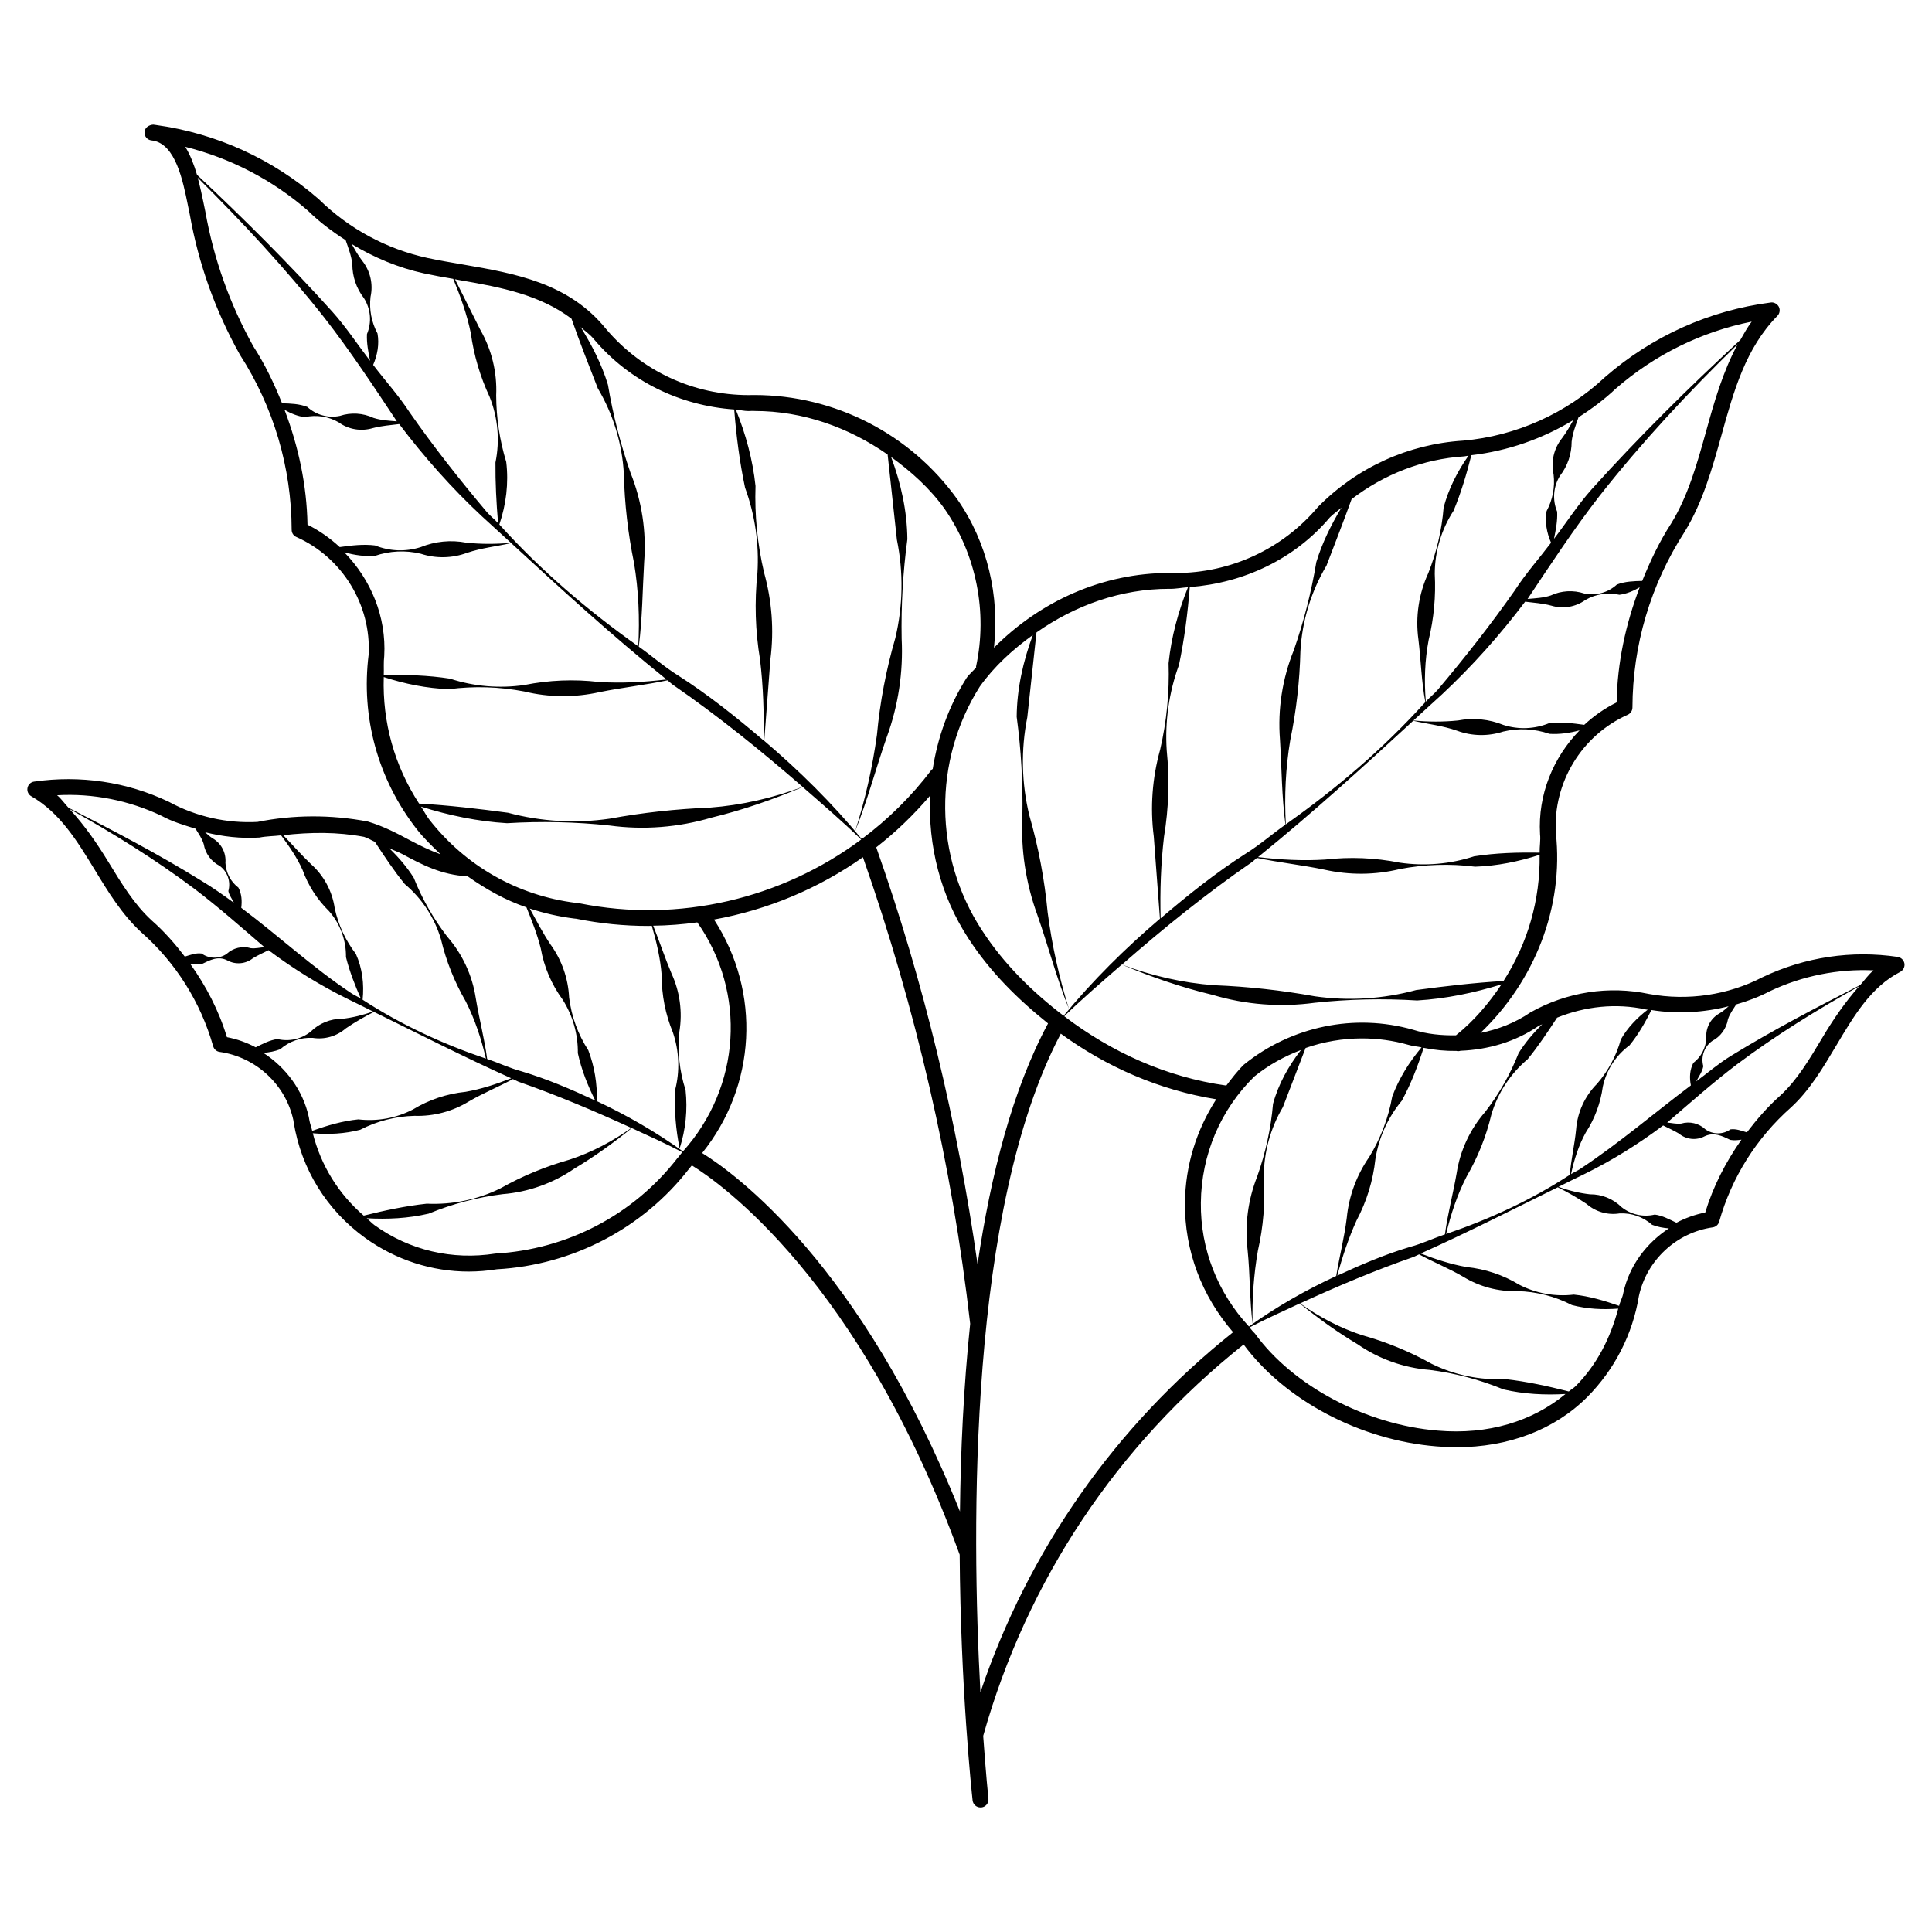 <?xml version="1.0" encoding="UTF-8"?>
<!-- Uploaded to: ICON Repo, www.iconrepo.com, Generator: ICON Repo Mixer Tools -->
<svg fill="#000000" width="800px" height="800px" version="1.1" viewBox="144 144 512 512" xmlns="http://www.w3.org/2000/svg">
 <path d="m646.91 397.59c-12.195-1.805-24.539 0.02-35.77 5.352-9.195 4.785-19.836 6.34-30.102 4.473-10.645-2.246-21.789-0.566-31.445 4.871-4.074 2.793-8.586 4.512-13.266 5.457 14.336-13.688 22.148-33.273 19.984-53.027-0.777-13.309 6.863-25.883 19.062-31.301 0.734-0.336 1.238-1.09 1.238-1.91 0.043-16.5 4.809-32.578 13.812-46.539 4.809-7.789 7.328-16.816 9.762-25.547 3.297-11.883 6.422-23.113 14.84-31.699 0.629-0.629 0.777-1.594 0.398-2.394-0.418-0.797-1.344-1.301-2.164-1.156-16.289 2.098-31.445 8.922-43.895 19.754-10.242 9.637-23.637 15.641-37.617 16.855-14.504 0.902-28.129 7.094-38.438 17.527-9.445 11.211-23.152 17.551-37.785 17.551-0.523 0-1.09 0.043-1.617-0.02-17.656 0-34.195 7.43-46.496 19.816 1.512-13.77-1.699-27.793-9.676-39.277-12.387-17.34-32.477-27.688-53.824-27.688-0.355 0-0.988 0.02-1.492 0.02-14.633 0-28.34-6.359-37.809-17.527-9.887-12.219-24.098-14.695-37.828-17.066-3.188-0.543-6.379-1.086-9.527-1.758-10.855-2.375-20.785-7.727-28.801-15.598-12.238-10.664-27.188-17.445-43.223-19.648-0.211-0.02-0.418-0.062-0.629-0.082-1.051 0.062-2.164 0.715-2.289 1.848-0.148 1.152 0.648 2.18 1.781 2.328 0.148 0.02 0.297 0.039 0.465 0.062 5.961 1.008 7.914 10.621 9.215 17.047 0.188 0.965 0.375 1.844 0.523 2.559 2.309 13.016 6.758 25.465 13.266 37.113 8.941 13.855 13.688 29.914 13.73 46.414 0 0.84 0.484 1.574 1.258 1.91 12.176 5.414 19.836 17.988 19.145 31.152-2.078 16.605 2.457 33.043 12.723 46.246 1.91 2.457 4.137 4.578 6.34 6.695-2.793-1.008-5.438-2.309-8.145-3.738-3.379-1.805-6.863-3.672-11.148-4.953-9.824-1.867-19.754-1.805-29.242 0.105-8.02 0.418-16.207-1.363-23.488-5.332-11.148-5.309-23.488-7.113-35.707-5.352-0.883 0.125-1.574 0.797-1.742 1.68-0.168 0.883 0.23 1.762 1.008 2.203 7.621 4.41 12.09 11.754 16.836 19.523 3.527 5.816 7.199 11.82 12.324 16.543 9.133 8.039 15.703 18.473 19.039 30.188 0.23 0.797 0.902 1.387 1.723 1.492 9.613 1.363 17.488 8.668 19.523 18.074l0.082 0.547c2.016 12.426 8.754 23.32 18.977 30.691 8.125 5.836 17.676 8.902 27.395 8.902 2.5 0 5.016-0.211 7.496-0.609 20.109-1.113 38.73-10.895 50.926-26.641 0.273-0.273 0.461-0.609 0.734-0.883 7.305 4.512 44.504 30.375 70.973 103.16 0.25 35.309 3.148 62.598 3.422 65.117 0.125 1.09 1.027 1.867 2.098 1.867h0.23c1.156-0.125 1.996-1.176 1.867-2.309-0.043-0.293-0.672-6.59-1.387-16.648 11.609-41.293 35.496-77.039 69.023-103.72 10.938 14.777 30.898 25.379 51.137 26.996 1.762 0.148 3.504 0.23 5.207 0.23 13.832 0 25.988-4.617 34.656-13.246 7.328-7.367 12.09-16.688 13.75-26.848 2.078-9.488 9.93-16.793 19.543-18.18 0.82-0.105 1.492-0.691 1.723-1.492 3.297-11.734 9.887-22.188 19.039-30.293 4.934-4.512 8.5-10.539 11.965-16.352 4.766-8.02 9.258-15.598 16.984-19.566 0.797-0.441 1.258-1.301 1.113-2.227-0.168-0.898-0.883-1.613-1.785-1.738zm-33.922 9.109c8.648-4.113 18.199-5.984 27.52-5.543-1.363 1.113-2.352 2.582-3.527 3.883-11.586 5.941-23.152 11.945-34.238 18.766-3.336 2.035-6.172 4.512-9.238 6.781 0.715-1.324 1.617-2.562 1.891-4.031-0.691-2.5 0.23-5.164 2.332-6.676 2.227-1.156 3.777-3.273 4.199-5.75 0.461-1.449 1.387-2.664 2.184-3.945 3.062-0.883 6.043-1.996 8.879-3.484zm-10.875 3.969c-0.754 0.672-1.512 1.363-2.477 1.91-2.332 1.324-3.672 3.863-3.441 6.527-0.125 2.582-1.387 4.996-3.441 6.57-0.965 1.848-1.07 3.945-0.652 5.961-9.805 7.391-18.996 15.305-29.242 22.082-0.797 0.547-1.699 0.902-2.519 1.426 0.82-3.82 1.996-7.559 3.883-10.98 2.394-3.672 3.945-7.852 4.535-12.195 0.945-4.387 3.465-8.293 7.074-10.938 2.332-2.856 4.156-6.066 5.816-9.363 6.863 1.098 13.832 0.68 20.465-1zm-21.895 0.859c0.148 0.02 0.293 0.02 0.441 0.043-2.832 2.184-5.352 4.766-7.117 7.894-1.195 4.324-3.359 8.332-6.297 11.734-3.234 3.254-5.207 7.535-5.562 12.113-0.398 4.113-1.363 8.02-1.66 12.027-10.203 6.656-21.266 11.754-32.789 15.68 1.258-5.269 2.961-10.434 5.457-15.262 2.961-5.102 5.164-10.602 6.527-16.352 1.68-5.731 5.039-10.852 9.613-14.695 2.856-3.484 5.332-7.242 7.809-11.02 7.438-3.004 15.645-3.906 23.578-2.164zm-28.422 4.324c0.293-0.168 0.609-0.25 0.902-0.398-2.352 2.309-4.492 4.828-6.254 7.641-2.203 5.582-5.184 10.832-8.859 15.574-4.008 4.598-6.633 10.223-7.559 16.246-0.945 5.5-2.394 10.789-3.106 16.207-3.106 1.051-6.047 2.477-9.215 3.316-6.656 1.973-13.035 4.723-19.312 7.621 1.344-4.996 2.981-9.91 5.102-14.609 2.688-5.059 4.387-10.578 4.996-16.27 0.902-5.711 3.316-11.043 7.012-15.492 2.414-4.449 4.242-9.172 5.773-14 2.898 0.586 5.793 0.859 8.711 0.82 0.355 0.105 0.691 0.062 1.07-0.043 7.344-0.293 14.543-2.371 20.738-6.613zm-89.555 46.895c0.125-12.762 5.227-24.707 14.191-33.48 3.758-3.043 7.957-5.332 12.344-7.012-3.316 4.281-5.984 9.027-7.41 14.273-0.566 6.57-1.996 13.059-4.199 19.27-2.457 6.191-3.316 12.867-2.539 19.48 0.672 6.59 0.523 13.098 1.324 19.586-0.168-6.508 0.293-13.016 1.406-19.438 1.449-6.34 1.973-12.867 1.555-19.355-0.02-6.57 1.723-13.016 5.059-18.66l6.023-15.68c4.809-1.68 9.867-2.539 14.945-2.539 4.113 0 8.25 0.547 12.281 1.699 1.156 0.355 2.352 0.418 3.504 0.672-3.273 3.906-5.984 8.23-7.766 13.016-1.008 5.688-3.086 11.125-6.109 16.059-3.316 4.766-5.375 10.309-5.941 16.102-0.629 5.184-1.953 10.242-2.793 15.406-8.102 3.758-15.848 8.164-23.133 13.395-8.289-8.945-12.887-20.512-12.742-32.793zm56.199-45.867c-15.43-4.367-32.141-0.965-44.797 9.258-1.742 1.699-3.191 3.633-4.66 5.543-15.91-2.227-30.461-8.859-42.949-18.367 4.914-4.746 10.078-9.195 15.242-13.688 7.809 3.273 15.809 6.047 24.059 8.02 8.773 2.625 18.012 3.336 27.078 2.098 9.004-0.965 18.094-1.176 27.145-0.609 7.621-0.461 15.074-2.016 22.355-4.262-3.359 5.016-7.262 9.656-12.07 13.496-3.824 0.047-7.668-0.289-11.402-1.488zm-115.38 62.137c-5.332-37.555-14.191-74.648-26.848-110.46 5.184-4.031 9.949-8.629 14.297-13.73-0.609 13.184 2.688 26.512 10.18 37.953 5.711 8.797 13.059 16.039 21.055 22.441-9.402 17.488-15.176 40.035-18.684 63.797zm72.738-106.55c0.441-0.355 0.859-0.754 1.301-1.113 5.941 1.258 11.922 1.867 17.926 3.129 6.57 1.469 13.395 1.426 19.941-0.168 6.57-1.258 13.309-1.469 19.941-0.629 5.836-0.188 11.566-1.363 17.109-3.148 0.188 11.945-3.168 23.512-9.574 33.441-7.809 0.461-15.473 1.363-23.152 2.394-8.734 2.371-17.863 2.938-26.828 1.66-8.797-1.594-17.719-2.582-26.66-2.938-8.375-0.609-16.605-2.519-24.477-5.457 11.023-9.645 22.402-18.859 34.473-27.172zm76.328-7.41c0.188 1.637-0.148 3.254-0.105 4.914-5.816-0.105-11.629 0.062-17.359 0.965-6.359 2.078-13.121 2.644-19.734 1.68-6.508-1.301-13.16-1.574-19.754-0.82-5.941 0.379-11.883 0.043-17.781-0.652 14.211-11.484 27.688-23.742 41.125-36.129 3.863 0.883 7.789 1.281 11.652 2.644 3.926 1.449 8.23 1.512 12.219 0.211 4.051-0.965 8.293-0.754 12.238 0.609 2.707 0.168 5.375-0.23 7.977-0.922-7.016 7.199-11.086 17.066-10.477 27.5zm20.297-34.91c-3.191 1.574-6.047 3.59-8.586 5.941-3.086-0.418-6.191-0.82-9.301-0.441-3.84 1.574-8.125 1.742-12.09 0.484-3.82-1.555-8.02-1.973-12.07-1.195-3.926 0.398-7.871 0.379-11.797 0 2.519-2.332 5.059-4.617 7.598-6.949 8.039-7.516 15.367-15.742 22-24.539 2.289 0.293 4.578 0.418 6.926 1.051 3.086 0.945 6.422 0.379 9.027-1.492 2.731-1.594 5.961-2.078 9.027-1.387 1.93-0.25 3.695-1.008 5.375-1.973-3.715 9.738-5.941 20.004-6.109 30.5zm-17.379-42.32c-3.191 4.219-6.738 8.188-9.594 12.617-6.34 9.047-13.246 17.82-20.445 26.367-0.965 1.113-2.164 2.016-3.148 3.129-0.461-5.457-0.273-10.957 0.754-16.352 1.387-5.711 1.93-11.586 1.617-17.465 0-5.961 1.742-11.797 4.996-16.793 1.973-4.766 3.441-9.699 4.703-14.695 9.594-1.113 18.809-4.324 27.016-9.301-0.902 1.617-1.805 3.234-2.981 4.785-2.164 2.688-3 6.234-2.246 9.613 0.398 3.336-0.25 6.738-1.848 9.699-0.504 2.852 0.02 5.75 1.176 8.395zm41.102-29.555c-2.457 8.836-4.809 17.172-9.258 24.434-3.129 4.828-5.562 9.973-7.684 15.242-2.289 0.062-4.578 0.125-6.719 0.965-2.332 2.141-5.543 3.023-8.629 2.371-2.918-0.965-6.109-0.777-8.902 0.523-1.973 0.652-4.051 0.734-6.129 0.922 6.301-9.465 12.223-18.492 19.105-27.352 11.211-14.234 23.574-27.5 36.566-40.137-3.902 7.223-6.191 15.199-8.352 23.031zm-23.973-11.254c10.328-9.004 22.691-15.094 36.043-17.781-1.156 1.555-2.059 3.191-3 4.848-13.688 12.621-26.914 25.719-39.383 39.551-3.672 4.113-6.656 8.773-10.012 13.16 0.484-2.371 0.965-4.766 0.84-7.199-1.301-3.106-1.027-6.656 0.754-9.508 2.016-2.582 3.086-5.773 3.086-9.047 0.25-2.246 1.09-4.344 1.828-6.465 3.504-2.227 6.82-4.703 9.844-7.559zm-40.117 17.93c0.379-0.043 0.734-0.148 1.113-0.188-2.938 4.176-5.269 8.754-6.59 13.707-0.484 5.961-1.848 11.82-4.051 17.383-2.539 5.519-3.465 11.629-2.625 17.656 0.672 5.582 0.797 11.125 1.828 16.562-11.02 12.219-23.531 22.902-36.969 32.391-0.418-7.473-0.062-14.945 1.176-22.336 1.594-7.746 2.5-15.641 2.688-23.555 0.441-7.996 2.812-15.785 6.906-22.672 2.227-5.836 4.512-11.652 6.656-17.613 8.582-6.574 18.891-10.645 29.867-11.336zm-35.645 16.184c0.965-0.965 2.078-1.723 3.086-2.602-2.731 4.555-5.102 9.32-6.656 14.422-1.324 7.934-3.316 15.742-5.961 23.344-3.043 7.516-4.305 15.66-3.672 23.742 0.461 7.578 0.461 15.051 1.449 22.504-3.547 2.5-6.801 5.375-10.496 7.66-7.996 5.102-15.387 11.043-22.586 17.172-0.188-7.223 0.062-14.465 0.902-21.645 1.258-7.559 1.492-15.262 0.715-22.883-0.504-7.703 0.609-15.406 3.254-22.652 1.426-6.801 2.309-13.688 2.856-20.613 14.27-1.09 27.77-7.387 37.109-18.449zm-78.699 31.152c-2.582 6.969-4.219 14.254-4.281 21.684 1.176 8.734 1.68 17.551 1.512 26.367-0.441 8.859 0.902 17.738 3.945 26.07 2.918 8.355 5.121 16.816 8.398 24.98-2.625-8.355-4.512-16.918-5.648-25.59-0.816-8.688-2.434-17.273-4.848-25.672-2.078-8.523-2.266-17.422-0.547-26.031l2.434-22.484c10.242-7.199 22.379-11.566 35.16-11.566h0.125c1.637 0.043 3.234-0.316 4.871-0.418-2.602 6.465-4.43 13.203-5.144 20.133 0.25 7.703-0.504 15.43-2.246 22.945-2.078 7.473-2.664 15.281-1.68 22.965l1.637 21.812c-9.215 7.852-17.801 16.352-25.527 25.715-8.293-6.34-15.848-13.707-21.664-22.691-12.762-19.523-12.973-44.902-0.566-64.531 3.891-5.461 8.781-9.848 14.07-13.688zm-73.746-59.367c12.848 0 24.98 4.367 35.266 11.547l2.457 22.586c1.762 8.605 1.617 17.508-0.418 26.051-2.434 8.375-4.074 16.961-4.871 25.652-1.195 8.672-3.125 17.234-5.793 25.57 3.273-8.145 5.481-16.625 8.398-24.98 3.043-8.332 4.387-17.191 3.945-26.051-0.168-8.816 0.336-17.633 1.512-26.387-0.062-7.473-1.699-14.801-4.305-21.789 5.312 3.863 10.242 8.25 14.148 13.707 8.438 12.133 11.461 27.375 8.355 41.836-0.02 0.062 0.043 0.125 0.043 0.188-0.797 0.988-1.805 1.742-2.539 2.793-4.723 7.473-7.66 15.723-8.984 24.16-0.082 0.082-0.211 0.082-0.273 0.168-5.352 7.074-11.609 13.227-18.535 18.391-7.809-9.488-16.52-18.094-25.84-26.031l1.637-21.621c0.988-7.684 0.398-15.492-1.68-22.965-1.766-7.516-2.523-15.238-2.269-22.945-0.734-6.969-2.582-13.727-5.207-20.215 1.133 0.062 2.203 0.355 3.359 0.355 0.523 0.004 0.926-0.082 1.594-0.02zm-5.394-0.398c0.547 6.949 1.426 13.875 2.875 20.719 2.648 7.242 3.762 14.945 3.277 22.652-0.797 7.617-0.566 15.324 0.691 22.879 0.859 7.117 1.09 14.273 0.922 21.434-7.199-6.129-14.586-12.047-22.562-17.148-3.695-2.289-6.949-5.184-10.496-7.684 0.965-7.41 0.984-14.863 1.426-22.422 0.629-8.082-0.609-16.184-3.633-23.699-2.644-7.578-4.637-15.367-5.961-23.281-1.656-5.434-4.238-10.473-7.219-15.281 1.156 1.07 2.434 1.891 3.504 3.211 9.445 11.168 22.82 17.613 37.176 18.621zm-43.117-24.055c2.184 6.277 4.598 12.344 6.969 18.453 4.094 6.887 6.465 14.672 6.906 22.672 0.191 7.91 1.094 15.805 2.688 23.57 1.219 7.305 1.531 14.738 1.133 22.125-13.371-9.469-25.82-20.109-36.82-32.285 1.805-5.332 2.5-10.957 1.828-16.562-1.742-5.731-2.644-11.672-2.664-17.652 0.273-6.066-1.176-12.09-4.199-17.359l-6.719-13.418c0.504 0.082 0.988 0.188 1.469 0.273 10.875 1.867 21.121 3.906 29.41 10.184zm-31.34-10.562c1.93 4.68 3.652 9.445 4.66 14.422 0.797 5.816 2.477 11.484 4.953 16.793 2.227 5.543 2.773 11.609 1.574 17.445-0.043 5.356 0.23 10.645 0.695 16.082-0.945-1.051-2.078-1.91-3.004-2.981-7.199-8.547-14.129-17.32-20.426-26.367-2.898-4.449-6.465-8.375-9.676-12.594 1.133-2.625 1.656-5.481 1.152-8.316-1.594-2.981-2.246-6.359-1.848-9.719 0.754-3.379-0.082-6.926-2.246-9.613-1.07-1.406-1.91-2.898-2.731-4.367 5.918 3.57 12.324 6.277 19.164 7.766 2.547 0.547 5.129 1.012 7.731 1.449zm-38.52-18.074c3.043 3.004 6.465 5.543 10.012 7.832 0.715 2.078 1.512 4.137 1.762 6.32 0 3.273 1.07 6.465 3.086 9.047 1.805 2.856 2.098 6.402 0.797 9.508-0.125 2.394 0.359 4.746 0.82 7.098-3.336-4.348-6.34-8.945-10.012-13.039-11.379-12.637-23.449-24.645-35.855-36.273-0.754-2.582-1.742-5.184-3.106-7.41 12.008 3.004 23.133 8.773 32.496 16.918zm-27.188 0.211c-0.168-0.754-0.336-1.637-0.523-2.539-0.379-1.891-0.883-4.137-1.488-6.402 11.859 11.777 23.258 24.016 33.609 37.156 6.906 8.879 12.867 17.926 19.164 27.414-2.098-0.168-4.199-0.273-6.191-0.922-2.793-1.301-5.984-1.492-8.902-0.527-3.086 0.652-6.297-0.23-8.629-2.371-2.121-0.84-4.43-0.902-6.695-0.965-2.098-5.207-4.512-10.309-7.598-15.074-6.215-11.125-10.5-23.109-12.746-35.77zm27.082 83.004c-0.191-10.516-2.394-20.742-6.09-30.438 1.66 0.965 3.422 1.699 5.352 1.953 3.086-0.691 6.297-0.211 9.027 1.387 2.602 1.891 5.941 2.434 9.027 1.512 2.371-0.629 4.703-0.777 6.992-1.07 6.613 8.754 13.918 16.984 21.957 24.477 2.539 2.352 5.102 4.641 7.641 6.992-3.945 0.352-7.914 0.371-11.859-0.047-4.051-0.777-8.25-0.359-12.07 1.195-3.969 1.262-8.23 1.094-12.094-0.461-3.106-0.379-6.234 0-9.34 0.441-2.539-2.352-5.394-4.367-8.543-5.941zm9.781 7.348c2.625 0.691 5.289 1.113 8.02 0.945 3.945-1.363 8.188-1.574 12.238-0.586 3.988 1.297 8.293 1.215 12.219-0.234 3.883-1.324 7.828-1.699 11.711-2.602 13.414 12.363 26.871 24.645 41.164 36.148-5.941 0.715-11.902 1.051-17.887 0.672-6.586-0.777-13.242-0.504-19.75 0.797-6.613 0.965-13.371 0.398-19.734-1.68-5.793-0.902-11.668-1.07-17.547-0.945 0.062-1.699-0.082-3.359 0.125-5.059 0.59-10.391-3.527-20.238-10.559-27.457zm10.434 33.039c5.606 1.828 11.398 3 17.297 3.211 6.633-0.859 13.371-0.652 19.941 0.609 6.551 1.598 13.395 1.641 19.965 0.168 6.004-1.219 12.027-1.867 17.988-3.129 0.418 0.336 0.82 0.715 1.238 1.051 12.094 8.336 23.492 17.551 34.574 27.188-7.91 2.957-16.16 4.867-24.578 5.5-8.922 0.355-17.82 1.324-26.598 2.938-8.984 1.301-18.137 0.777-26.891-1.574-7.828-1.051-15.617-1.973-23.574-2.434-6.508-9.992-9.742-21.52-9.363-33.527zm9.887 34.344c7.41 2.332 15.031 3.926 22.777 4.387 9.047-0.547 18.137-0.355 27.145 0.609 9.07 1.238 18.305 0.504 27.078-2.098 8.27-1.996 16.312-4.809 24.141-8.102 5.227 4.555 10.496 9.09 15.492 13.918-21.074 15.68-48.281 22.211-74.668 16.898-0.043 0-0.859-0.105-0.902-0.105-15.492-1.93-29.305-9.781-38.918-22.125-0.844-1.094-1.41-2.289-2.144-3.383zm69.398 91.359c-7.18-5.164-14.82-9.551-22.797-13.309 0.082-4.598-0.629-9.195-2.289-13.496-2.731-4.219-4.473-8.984-5.082-13.98-0.25-5.059-1.953-9.93-4.914-14.023-2.098-3.106-3.758-6.359-5.519-9.551 3.777 1.238 7.703 2.141 11.734 2.644l0.586 0.062c6.359 1.281 12.762 1.91 19.145 1.91 0.293 0 0.586-0.043 0.883-0.043 1.258 4.324 2.289 8.711 2.625 13.203-0.02 5.164 0.988 10.285 2.961 15.051 1.68 4.953 1.891 10.285 0.566 15.344-0.211 5.164 0.188 10.348 1.219 15.406 1.617-4.996 2.141-10.266 1.574-15.492-1.617-4.977-2.184-10.242-1.637-15.449 0.859-5.246 0.125-10.621-2.098-15.449-1.785-4.219-3.168-8.48-4.848-12.637 3.926-0.043 7.828-0.355 11.691-0.883 13.141 18.707 11.504 43.625-3.801 60.691zm-57.074-72.906c4.828 3.402 9.973 6.32 15.598 8.23 1.449 3.57 2.875 7.18 3.801 10.914 0.859 4.891 2.856 9.531 5.793 13.539 2.684 4.242 4.09 9.176 4.027 14.191 0.945 4.367 2.602 8.543 4.617 12.555-6.34-2.961-12.762-5.711-19.48-7.727-3.148-0.84-6.086-2.246-9.172-3.297-0.715-5.438-2.141-10.727-3.023-16.164-0.922-6.023-3.547-11.652-7.559-16.246-3.652-4.766-6.656-9.992-8.859-15.574-1.828-2.918-4.074-5.5-6.527-7.871 1.133 0.566 2.414 0.988 3.504 1.574 5.106 2.746 10.395 5.559 17.281 5.875zm-27.461-10.453c1.051 0.316 1.91 0.902 2.898 1.324 2.5 3.82 5.016 7.641 7.914 11.188 4.578 3.84 7.934 8.965 9.613 14.695 1.363 5.731 3.57 11.25 6.527 16.352 2.457 4.809 4.137 9.973 5.375 15.219-11.484-3.906-22.504-8.984-32.684-15.617 0.441-4.137-0.082-8.332-1.785-12.133-2.75-3.57-4.66-7.703-5.606-12.09-0.652-4.535-2.875-8.668-6.297-11.715-2.625-2.5-4.914-5.144-7.348-7.66 7.203-0.824 14.402-0.887 21.391 0.438zm-27.688 0.188c1.91-0.379 3.82-0.355 5.731-0.586 2.141 2.898 4.199 5.856 5.668 9.133 1.492 4.137 3.883 7.871 7.031 10.957 2.961 3.359 4.555 7.703 4.492 12.195 0.945 3.777 2.352 7.41 3.945 10.98-0.797-0.523-1.723-0.883-2.519-1.426-10.309-6.844-19.23-15.176-29.18-22.629 0.23-1.828 0.125-3.672-0.754-5.352-2.059-1.574-3.316-3.988-3.441-6.57 0.23-2.664-1.113-5.207-3.441-6.527-0.734-0.461-1.324-1.027-1.93-1.574 4.637 1.148 9.445 1.715 14.398 1.398zm-25.945-5.75c2.832 1.555 5.918 2.457 8.984 3.402 0.82 1.324 1.742 2.602 2.184 4.094 0.418 2.477 1.973 4.598 4.199 5.75 2.098 1.512 3.023 4.176 2.332 6.676 0.211 1.156 0.988 2.059 1.449 3.106-2.832-2.059-5.688-4.094-8.754-5.918-11.34-7.016-23.18-13.207-35.059-19.254-1.031-1.09-1.871-2.348-3.023-3.316 9.508-0.543 19.059 1.367 27.688 5.461zm-14.129 12.172c-3-4.914-6.32-9.719-10.285-14 11.523 6.402 22.734 13.371 33.273 21.285 6.422 4.891 12.176 9.992 18.391 15.344-1.195 0.105-2.394 0.418-3.59 0.273-2.266-0.672-4.723-0.082-6.445 1.531-1.996 1.348-4.641 1.305-6.613-0.121-1.531-0.211-2.981 0.379-4.449 0.82-2.625-3.422-5.457-6.676-8.734-9.551-4.66-4.266-8-9.766-11.547-15.582zm21.707 27.039c1.008 0.188 2.059 0.25 3.086 0.062 2.266-1.113 4.367-2.203 6.758-0.965 2.184 1.195 4.891 0.965 6.824-0.609 1.324-0.777 2.731-1.426 4.094-2.098 6.633 4.977 13.688 9.34 21.117 12.992 2.227 1.051 4.387 2.184 6.59 3.254-2.644 0.922-5.352 1.617-8.125 1.93-3.148-0.043-6.172 1.195-8.398 3.402-2.477 1.973-5.711 2.707-8.797 1.973-2.078 0.25-3.926 1.281-5.793 2.184-2.371-1.258-4.934-2.184-7.621-2.688-2.137-7.051-5.516-13.539-9.734-19.438zm19.398 23.594c1.512-0.105 3.023-0.398 4.449-0.945 2.371-2.098 5.457-3.191 8.629-3.023 3.148 0.504 6.359-0.418 8.773-2.519 2.371-1.617 4.871-3.066 7.453-4.367 12.07 5.918 24.035 12.051 36.379 17.59-3.926 1.531-7.934 2.875-12.09 3.59-4.934 0.504-9.719 2.098-13.961 4.68-4.449 2.309-9.488 3.211-14.465 2.625-4.199 0.418-8.25 1.617-12.219 3.043-0.23-0.988-0.609-1.91-0.777-2.918l-0.125-0.715c-1.574-7.211-6.109-13.152-12.047-17.039zm13.098 21.309c4.219 0.355 8.438 0.148 12.555-0.922 4.449-2.309 9.383-3.57 14.402-3.695 5.059 0.168 10.055-1.156 14.379-3.801 3.84-2.246 7.894-3.883 11.691-5.941 0.484 0.211 0.965 0.484 1.449 0.691 10.203 3.547 20.133 7.766 29.957 12.258-5.019 3.551-10.457 6.449-16.293 8.379-6.402 1.805-12.594 4.344-18.391 7.621-6.066 3-12.785 4.387-19.543 4.074-5.648 0.609-11.211 1.805-16.711 3.168-6.695-5.773-11.336-13.289-13.496-21.832zm48.344 31.887c-11.355 1.785-22.691-0.84-31.992-7.535-0.754-0.547-1.344-1.238-2.059-1.828 5.5 0.316 11.02 0.043 16.414-1.219 6.254-2.582 12.848-4.324 19.566-5.164 6.844-0.547 13.434-2.898 19.082-6.801 5.332-3.168 10.348-6.824 15.176-10.707 4.492 2.059 9.004 4.113 13.395 6.383-0.484 0.523-0.84 1.113-1.344 1.637-11.629 14.969-29.113 24.145-48.238 25.234zm54.832-26.637c14.316-17.781 15.703-42.57 3.148-61.883 14.168-2.562 27.668-8.188 39.465-16.52 14.023 40.012 23.617 81.574 28.422 123.64-1.762 16.898-2.539 33.859-2.707 49.75-26.156-65.375-59.637-89.621-68.328-94.992zm73.746 142.89c-2.394-43.852-3.168-128.2 21.309-174.53 12.133 8.836 26.051 14.926 41.188 17.383-5.227 8.125-8.188 17.508-8.293 27.414-0.125 12.785 4.512 24.793 12.762 34.32-31.281 24.918-54.223 57.73-66.965 95.41zm121.21-69.336c-18.957-1.531-38.414-11.84-48.43-25.695-0.062-0.082-0.652-0.691-0.734-0.777-0.273-0.273-0.461-0.609-0.715-0.883 4.367-2.246 8.859-4.281 13.309-6.34 4.871 3.945 9.949 7.598 15.324 10.812 5.648 3.906 12.238 6.254 19.082 6.801 6.719 0.84 13.309 2.582 19.566 5.164 5.394 1.258 10.938 1.531 16.438 1.219-8.734 7.242-20.512 10.855-33.84 9.699zm36.547-11.797c-0.547 0.547-1.238 0.902-1.828 1.426-5.543-1.406-11.148-2.644-16.836-3.273-6.758 0.316-13.477-1.07-19.543-4.074-5.816-3.254-12.008-5.793-18.43-7.578-5.879-1.93-11.355-4.828-16.395-8.418 9.867-4.535 19.836-8.754 30.102-12.324 0.484-0.211 0.945-0.461 1.426-0.672 3.84 2.098 7.871 3.695 11.715 5.941 4.324 2.644 9.32 3.969 14.379 3.801 5.016 0.125 9.949 1.387 14.402 3.695 4.008 1.051 8.145 1.258 12.281 0.945-2.035 7.684-5.606 14.84-11.273 20.531zm12.617-24.688c-0.188 1.219-0.84 2.246-1.113 3.422-3.906-1.363-7.871-2.562-12.008-2.981-4.977 0.586-10.012-0.316-14.465-2.625-4.242-2.582-9.027-4.176-13.961-4.68-4.176-0.734-8.188-2.059-12.133-3.59 12.324-5.519 24.266-11.609 36.316-17.551 2.625 1.324 5.184 2.769 7.621 4.41 2.394 2.098 5.606 3.023 8.754 2.519 3.168-0.168 6.254 0.922 8.629 3.023 1.426 0.547 2.918 0.84 4.43 0.945-5.941 3.902-10.477 9.844-12.07 17.105zm21.703-21.309c-2.688 0.523-5.246 1.449-7.621 2.707-1.867-0.883-3.695-1.91-5.75-2.164-3.086 0.734-6.32 0-8.797-1.973-2.227-2.203-5.246-3.441-8.398-3.402-2.832-0.316-5.625-1.008-8.312-1.973 2.246-1.113 4.449-2.246 6.719-3.316 7.41-3.633 14.422-7.996 21.012-12.953 1.406 0.691 2.812 1.344 4.176 2.141 1.93 1.617 4.641 1.891 6.844 0.715 2.394-1.133 4.492-0.148 6.758 0.965 1.008 0.188 2.016 0.082 2.981-0.062-4.148 5.883-7.488 12.348-9.609 19.316zm31.07-46.371c-3.465 5.793-6.719 11.293-11.168 15.367-3.316 2.938-6.191 6.277-8.859 9.762-1.426-0.418-2.856-1.008-4.344-0.797-1.996 1.406-4.641 1.406-6.633 0-1.723-1.617-4.176-2.203-6.445-1.531-1.238 0.148-2.457-0.168-3.695-0.273 6.254-5.375 12.027-10.516 18.492-15.43 10.285-7.684 21.18-14.441 32.391-20.699-3.691 4.156-6.883 8.797-9.738 13.602z"/>
</svg>